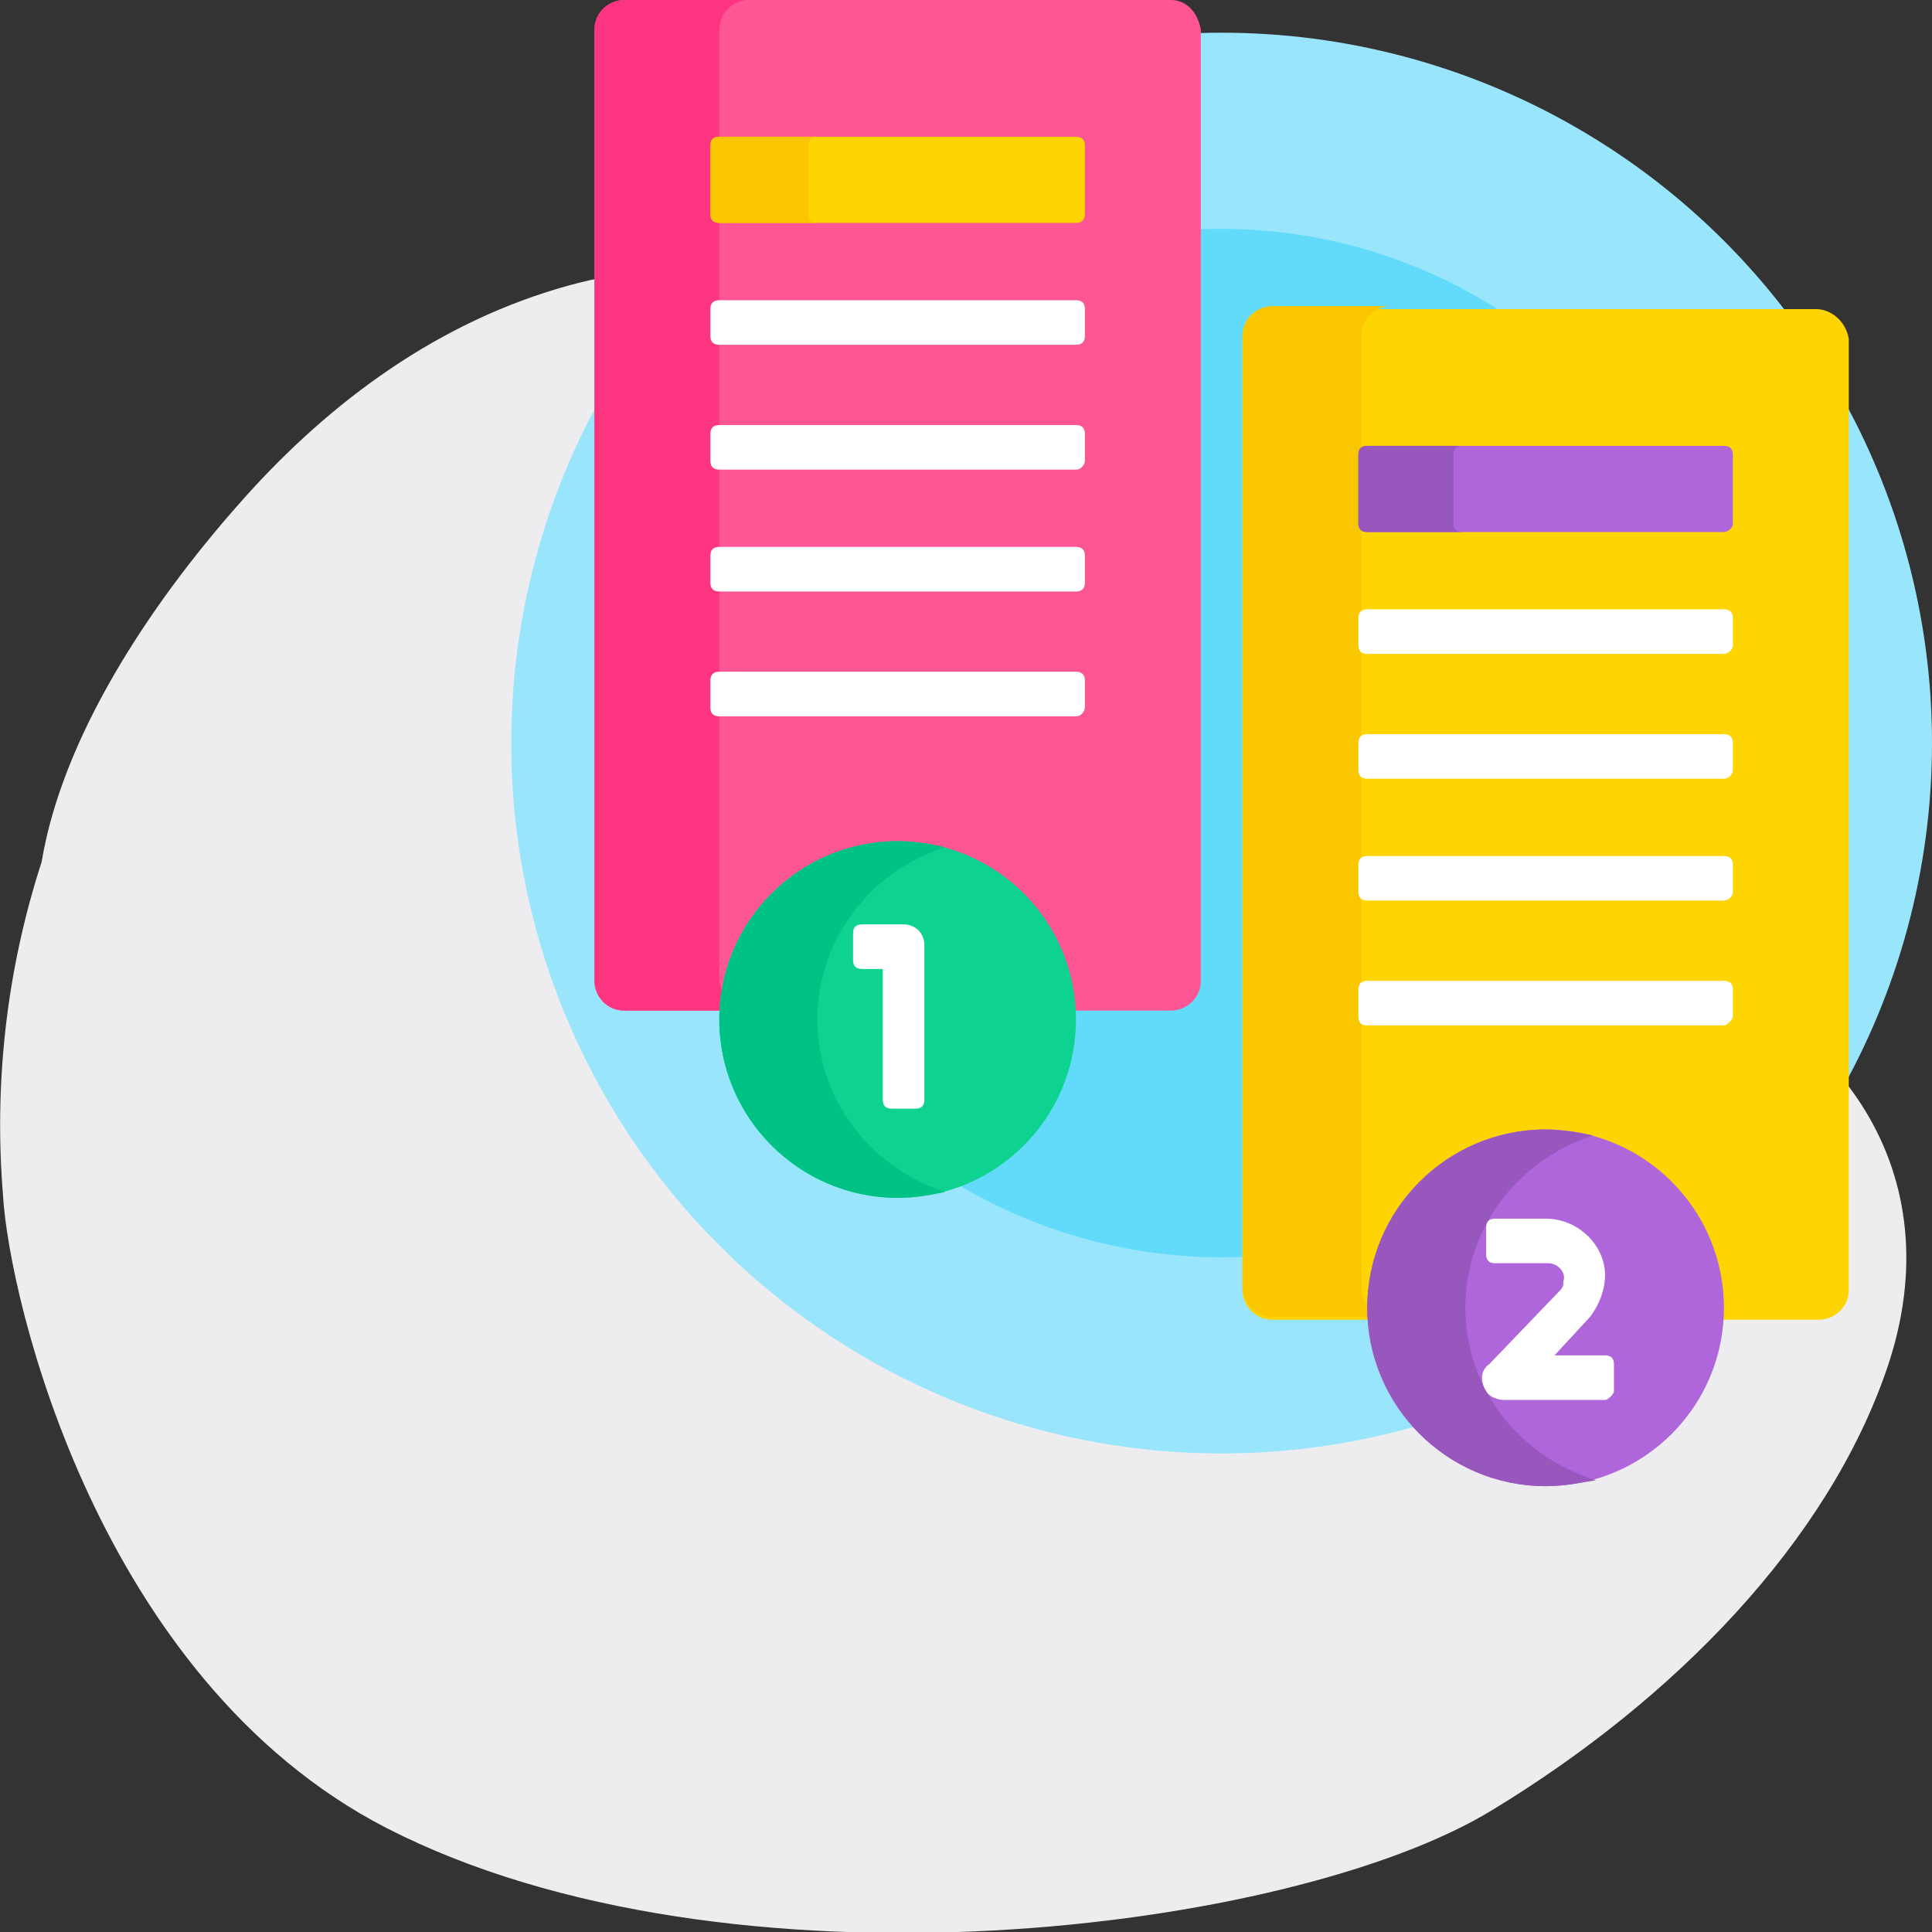 <?xml version="1.0" encoding="utf-8"?>
<!-- Generator: Adobe Illustrator 26.5.0, SVG Export Plug-In . SVG Version: 6.00 Build 0)  -->
<svg version="1.1" id="Capa_1" xmlns="http://www.w3.org/2000/svg" xmlns:xlink="http://www.w3.org/1999/xlink" x="0px" y="0px"
	 width="65px" height="65px" viewBox="0 0 65 65" style="enable-background:new 0 0 65 65;" xml:space="preserve">
<rect x="0" y="0" width="65" height="65" fill="#333333" stroke="none"/>
<style type="text/css">
	.st0{fill:#EDEDEF;}
	.st1{fill:#99E6FC;}
	.st2{fill:#62DBFB;}
	.st3{fill:#FE5694;}
	.st4{fill:#FD3581;}
	.st5{fill:#FED402;}
	.st6{fill:#FAC600;}
	.st7{fill:#FFFFFF;}
	.st8{fill:#0ED290;}
	.st9{fill:#00C285;}
	.st10{fill:#AF66DA;}
	.st11{fill:#9857BD;}
</style>
<path class="st0" d="M50.2,60.9c6.1-3.7,11.3-9,13.3-14.9c2.2-6.5-1.5-11.9-8.1-13.9c-2.9-0.9-6.3-1-9.3-1.7
	c-3.3-0.8-4.7-2.7-5.5-5.5c-1.7-6.1-4-12.2-11.1-14.8c-3.1-1.2-7-1.5-10.7-0.4C14.4,11,10.8,13.8,8,17c-3,3.4-5.9,7.8-6.6,12
	c-1.2,3.7-1.6,7.5-1.3,11.2C0.3,43.7,3.3,56.5,13,61.5C24.5,67.4,43.5,65,50.2,60.9z"/>
<g>
	<g>
		<g>
			<circle class="st1" cx="41.1" cy="25" r="23.9"/>
		</g>
	</g>
	<g>
		<g>
			<circle class="st2" cx="41.1" cy="25" r="17.3"/>
		</g>
	</g>
	<g>
		<g>
			<g>
				<path class="st3" d="M39.4,0H21c-0.5,0-1,0.4-1,1v32c0,0.5,0.4,1,1,1h3.3c0.2-3.1,2.7-5.6,5.9-5.6c3.1,0,5.7,2.5,5.9,5.6h3.3
					c0.5,0,1-0.4,1-1V1C40.3,0.4,39.9,0,39.4,0L39.4,0z"/>
				<path class="st4" d="M24.4,33.5c-0.1-0.2-0.2-0.3-0.2-0.6V1c0-0.5,0.4-1,1-1H21c-0.5,0-1,0.4-1,1v32c0,0.5,0.4,1,1,1h3.3
					C24.3,33.8,24.3,33.7,24.4,33.5z"/>
				<g>
					<path class="st5" d="M36.2,7.5h-12c-0.2,0-0.3-0.1-0.3-0.3V4.9c0-0.2,0.1-0.3,0.3-0.3h12c0.2,0,0.3,0.1,0.3,0.3v2.3
						C36.5,7.4,36.4,7.5,36.2,7.5L36.2,7.5z"/>
				</g>
				<path class="st6" d="M27.2,7.2V4.9c0-0.2,0.1-0.3,0.3-0.3h-3.3c-0.2,0-0.3,0.1-0.3,0.3v2.3c0,0.2,0.1,0.3,0.3,0.3h3.3
					C27.3,7.5,27.2,7.4,27.2,7.2z"/>
				<g>
					<path class="st7" d="M36.2,11.6h-12c-0.2,0-0.3-0.1-0.3-0.3v-0.9c0-0.2,0.1-0.3,0.3-0.3h12c0.2,0,0.3,0.1,0.3,0.3v0.9
						C36.5,11.5,36.4,11.6,36.2,11.6L36.2,11.6z"/>
				</g>
				<g>
					<path class="st7" d="M36.2,15.8h-12c-0.2,0-0.3-0.1-0.3-0.3v-0.9c0-0.2,0.1-0.3,0.3-0.3h12c0.2,0,0.3,0.1,0.3,0.3v0.9
						C36.5,15.6,36.4,15.8,36.2,15.8L36.2,15.8z"/>
				</g>
				<g>
					<path class="st7" d="M36.2,19.9h-12c-0.2,0-0.3-0.1-0.3-0.3v-0.9c0-0.2,0.1-0.3,0.3-0.3h12c0.2,0,0.3,0.1,0.3,0.3v0.9
						C36.5,19.8,36.4,19.9,36.2,19.9L36.2,19.9z"/>
				</g>
				<g>
					<path class="st7" d="M36.2,24.1h-12c-0.2,0-0.3-0.1-0.3-0.3v-0.9c0-0.2,0.1-0.3,0.3-0.3h12c0.2,0,0.3,0.1,0.3,0.3v0.9
						C36.5,23.9,36.4,24.1,36.2,24.1L36.2,24.1z"/>
				</g>
			</g>
			<g>
				<g>
					<g>
						<circle class="st8" cx="30.2" cy="34.3" r="6"/>
					</g>
				</g>
				<path class="st9" d="M27.5,34.3c0-2.7,1.8-5,4.3-5.8c-0.5-0.1-1.1-0.2-1.6-0.2c-3.3,0-6,2.7-6,6c0,3.3,2.7,6,6,6
					c0.6,0,1.1-0.1,1.6-0.2C29.3,39.3,27.5,37,27.5,34.3z"/>
				<g>
					<path class="st7" d="M30.8,37.3H30c-0.2,0-0.3-0.1-0.3-0.3v-4.4H29c-0.2,0-0.3-0.1-0.3-0.3v-0.9c0-0.2,0.1-0.3,0.3-0.3h1.4
						c0.4,0,0.7,0.3,0.7,0.7V37C31.1,37.2,31,37.3,30.8,37.3z"/>
				</g>
			</g>
		</g>
		<g>
			<g>
				<g>
					<path class="st5" d="M61.1,10.4H42.8c-0.5,0-1,0.4-1,1v32c0,0.5,0.4,1,1,1h3.3c0-0.1,0-0.2,0-0.4c0-3.2,2.6-5.9,5.9-5.9
						c3.2,0,5.9,2.6,5.9,5.9c0,0.1,0,0.2,0,0.4h3.3c0.5,0,1-0.4,1-1v-32C62.1,10.8,61.6,10.4,61.1,10.4L61.1,10.4z"/>
					<path class="st6" d="M46.1,44c-0.2-0.2-0.3-0.4-0.3-0.7v-32c0-0.5,0.4-1,1-1h-4c-0.5,0-1,0.4-1,1v32c0,0.5,0.4,1,1,1h3.3
						C46.1,44.3,46.1,44.2,46.1,44z"/>
					<g>
						<path class="st10" d="M58,17.9h-12c-0.2,0-0.3-0.1-0.3-0.3v-2.3c0-0.2,0.1-0.3,0.3-0.3h12c0.2,0,0.3,0.1,0.3,0.3v2.3
							C58.3,17.8,58.1,17.9,58,17.9L58,17.9z"/>
					</g>
					<path class="st11" d="M48.9,17.6v-2.3c0-0.2,0.1-0.3,0.3-0.3h-3.2c-0.2,0-0.3,0.1-0.3,0.3v2.3c0,0.2,0.1,0.3,0.3,0.3h3.2
						C49,17.9,48.9,17.8,48.9,17.6z"/>
					<g>
						<path class="st7" d="M58,22h-12c-0.2,0-0.3-0.1-0.3-0.3v-0.9c0-0.2,0.1-0.3,0.3-0.3h12c0.2,0,0.3,0.1,0.3,0.3v0.9
							C58.3,21.9,58.1,22,58,22L58,22z"/>
					</g>
					<g>
						<path class="st7" d="M58,26.2h-12c-0.2,0-0.3-0.1-0.3-0.3V25c0-0.2,0.1-0.3,0.3-0.3h12c0.2,0,0.3,0.1,0.3,0.3v0.9
							C58.3,26.1,58.1,26.2,58,26.2L58,26.2z"/>
					</g>
					<g>
						<path class="st7" d="M58,30.3h-12c-0.2,0-0.3-0.1-0.3-0.3v-0.9c0-0.2,0.1-0.3,0.3-0.3h12c0.2,0,0.3,0.1,0.3,0.3V30
							C58.3,30.2,58.1,30.3,58,30.3L58,30.3z"/>
					</g>
					<g>
						<path class="st7" d="M58,34.5h-12c-0.2,0-0.3-0.1-0.3-0.3v-0.9c0-0.2,0.1-0.3,0.3-0.3h12c0.2,0,0.3,0.1,0.3,0.3v0.9
							C58.3,34.3,58.1,34.5,58,34.5L58,34.5z"/>
					</g>
				</g>
				<g>
					<g>
						<g>
							<circle class="st10" cx="52" cy="44" r="6"/>
						</g>
					</g>
					<path class="st11" d="M49.3,44c0-2.7,1.8-5,4.3-5.8C53.1,38.1,52.5,38,52,38c-3.3,0-6,2.7-6,6c0,3.3,2.7,6,6,6
						c0.6,0,1.1-0.1,1.7-0.2C51.1,49,49.3,46.7,49.3,44L49.3,44z"/>
					<g>
						<path class="st7" d="M54,47.1h-3.4c-0.2,0-0.5-0.1-0.6-0.3c-0.2-0.3-0.2-0.7,0.1-0.9l2.4-2.5c0.1-0.1,0.1-0.2,0.1-0.3
							c0.1-0.3-0.2-0.6-0.5-0.6h-1.8c-0.2,0-0.3-0.1-0.3-0.3v-0.9c0-0.2,0.1-0.3,0.3-0.3H52c1.1,0,2,0.9,2,1.9c0,0.5-0.2,1-0.5,1.4
							l-1.2,1.3H54c0.2,0,0.3,0.1,0.3,0.3v0.9C54.3,46.9,54.1,47.1,54,47.1L54,47.1z"/>
					</g>
				</g>
			</g>
		</g>
	</g>
</g>
</svg>
